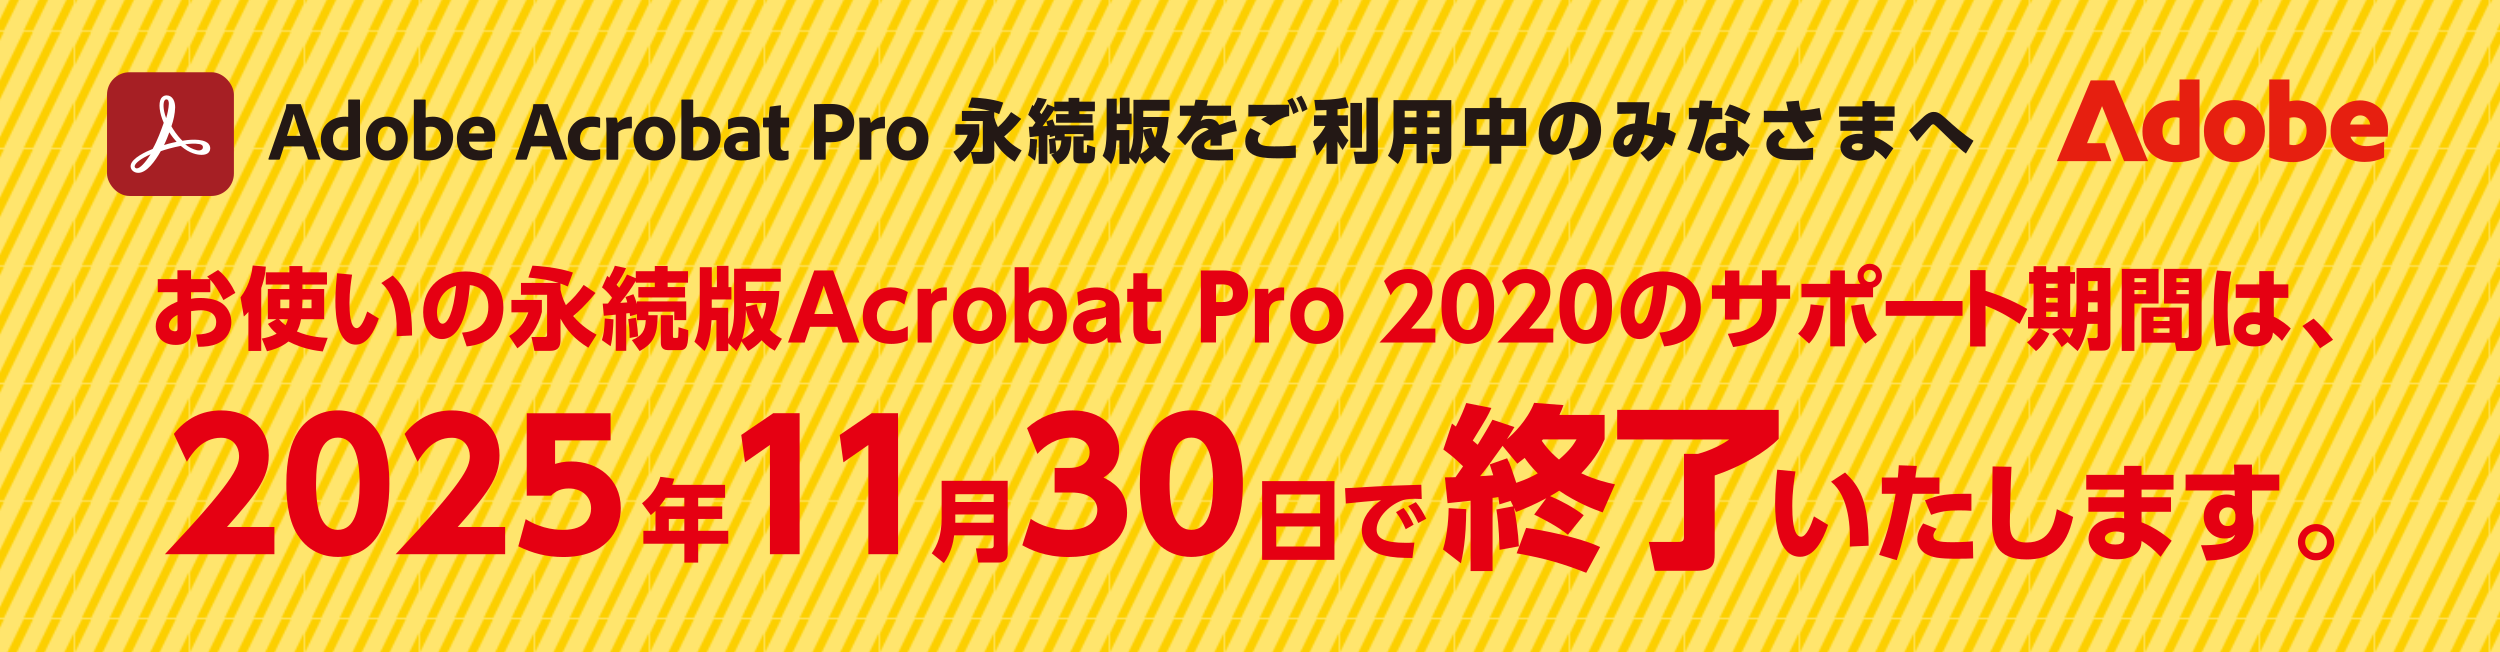 <?xml version="1.0" encoding="UTF-8"?>
<svg xmlns="http://www.w3.org/2000/svg" width="236.36mm" height="61.68mm" xmlns:xlink="http://www.w3.org/1999/xlink" version="1.1" viewBox="0 0 670 174.84">
  <defs>
    <style>
      .cls-1 {
        fill: none;
      }

      .cls-2 {
        fill: #a61f24;
      }

      .cls-3 {
        fill: #fccf00;
      }

      .cls-4 {
        fill: url(#Unnamed_Pattern_3);
      }

      .cls-5 {
        clip-path: url(#clippath-1);
      }

      .cls-6 {
        fill: #231815;
      }

      .cls-7 {
        fill: #fff;
      }

      .cls-8 {
        fill: #ffe56d;
      }

      .cls-9 {
        fill: #e61f10;
      }

      .cls-10 {
        fill: #e50012;
      }

      .cls-11 {
        clip-path: url(#clippath);
      }
    </style>
    <clipPath id="clippath">
      <rect class="cls-1" width="66.23" height="66.23"/>
    </clipPath>
    <pattern id="Unnamed_Pattern_3" data-name="Unnamed Pattern 3" x="0" y="0" width="66.23" height="66.23" patternTransform="translate(-4263.82 -4495.01) scale(.46 -.47)" patternUnits="userSpaceOnUse" viewBox="0 0 66.23 66.23">
      <g>
        <rect class="cls-1" width="66.23" height="66.23"/>
        <g class="cls-11">
          <polygon class="cls-3" points="58.7 0 53.23 0 86.35 66.23 91.81 66.23 58.7 0"/>
          <polygon class="cls-3" points="-7.53 0 -13 0 20.12 66.23 25.58 66.23 -7.53 0"/>
          <polygon class="cls-3" points="25.58 0 20.12 0 53.23 66.23 58.7 66.23 25.58 0"/>
          <polygon class="cls-3" points="42.55 0 37.08 0 70.2 66.23 75.66 66.23 42.55 0"/>
          <polygon class="cls-3" points="9.37 0 3.91 0 37.02 66.23 42.49 66.23 9.37 0"/>
          <polygon class="cls-3" points="-23.68 0 -29.15 0 3.97 66.23 9.43 66.23 -23.68 0"/>
        </g>
      </g>
    </pattern>
    <clipPath id="clippath-1">
      <rect class="cls-1" x="551.23" y="21.3" width="88.77" height="22.16"/>
    </clipPath>
  </defs>
  <!-- Generator: Adobe Illustrator 28.7.9, SVG Export Plug-In . SVG Version: 1.2.0 Build 218)  -->
  <g>
    <g id="_レイヤー_1" data-name="レイヤー_1">
      <rect class="cls-8" width="670" height="174.84"/>
      <rect class="cls-4" width="670" height="174.84"/>
      <g>
        <path class="cls-6" d="M256.04,33.29h6.4v2.77c-.8,3.27-2.77,5.74-5.06,7.43l-1.88-2.8c1.82-1.06,3.26-2.84,3.85-4.57h-3.31v-2.82ZM273.69,31.86c-1.84,2.32-3.42,3.77-4.58,4.72.8.93,2.08,2.3,4.69,3.73l-1.84,3.03c-3.11-1.89-4.58-4.03-5.49-5.63v3.97c0,.61,0,2.21-2.1,2.21h-3.46l-.71-3.18h2.79c.35,0,.41-.26.41-.45v-7.84h-5.6v-2.69h7.51c-1.9-.52-3.87-.8-5.82-.93l.91-2.67c1.99.07,5.34.33,8.46,1.36l-1.08,3.1c-.37-.17-.73-.32-1.32-.52v1.36c.17.63.39,1.49.99,2.64,1.34-1.19,2.53-2.53,3.52-4.03l2.72,1.82Z"/>
        <path class="cls-6" d="M277.94,37.37c-.17,3.38-.26,4.42-.58,5.68l-1.84-1.45c.41-1.47.45-2.08.54-4.42l1.88.19ZM282.74,36.37l-1.36.39c-.04-.28-.07-.39-.11-.61-.17.02-.35.04-.58.07v7.69h-2.33v-7.43c-1.51.19-1.79.2-2.4.28l-.24-2.77c.3-.02.37-.02.99-.04.11-.15.67-.91.8-1.08-.84-1.15-1.45-1.65-1.97-2.1l1.12-2.67c.22.2.3.26.37.33.61-1.15.78-1.6,1.04-2.27l2.49.46c-.71,1.67-1.86,3.36-1.9,3.44.15.19.26.32.45.54,1.08-1.62,1.38-2.25,1.56-2.64l1.88.76v-1.47h3.83v-1.02h2.88v1.02h4.17v2.56h-4.17v.78h3.53v2.3h-9.77v-2.3h3.35v-.78h-3.83v-.41c-.99,1.56-2.47,3.57-3.12,4.42.76-.04,1.1-.06,1.34-.07-.2-.71-.24-.85-.37-1.19l1.71-.56c.19.43.37.89.63,1.71v-.11h10.32v4.03h-2.64v2.88c0,.35,0,.45.26.45h.32c.17,0,.28-.04.3-.33.04-.32.04-1.43.04-1.8l2.18.67c.02,1.11-.13,2.66-.15,2.79-.19,1.49-1.53,1.49-1.6,1.49h-2.57c-.43,0-.97-.24-1.13-.39-.33-.33-.39-.78-.39-1.26v-5.55h2.7v-.65h-5.04v.65h1.79c-.06,3.88-.71,5.81-3.65,7.41l-1.77-2.53c.37-.15.58-.24.91-.45l-1.28.26c.02-1.3-.06-2.66-.26-3.96l1.64-.3.04.11v-.76ZM282.81,37.65c.13.91.15,1.11.3,3.03.58-.48,1.25-1.17,1.32-3.03h-1.62Z"/>
        <path class="cls-6" d="M302.68,42.22v1.71h-2.68v-6.28h-.8c-.15,2.47-.26,4.31-1.43,6.28l-2.27-2.17c.63-1.3,1.08-2.73,1.08-7.3v-8.02h2.7v4.01h.84v-4.25h2.6v4.25h.56v2.82h-4v1.58h3.4v6.09c.86-1.52,1.08-3.6,1.08-5.39v-8.8h9.69v2.92h-7.07v1.69h6.81c-.09,1.23-.26,3.77-1.17,6.52-.19.54-.43,1.06-.69,1.52,1.06,1.04,1.77,1.41,2.38,1.75l-1.6,2.67c-.54-.32-1.4-.8-2.53-2.08-1.13,1.17-2.1,1.76-2.81,2.19l-1.36-1.99c-.35,1-.65,1.5-.97,1.99l-1.77-1.71ZM306.38,35.53c0,.91,0,3.14-.74,5.7.63-.32,1.45-.84,2.31-1.78-.76-1.34-1.32-2.8-1.56-4.35v.43ZM306.38,34.79l2.21-.54c.15.65.37,1.56.97,2.69.5-1.23.6-2.28.63-2.9h-3.81v.74Z"/>
        <path class="cls-6" d="M329.92,28.31v2.73h-7.48c-.22.5-.35.76-.67,1.36.54-.26,1.15-.54,2.16-.54,1.77,0,2.42.87,2.81,1.63,1.93-.76,3.68-1.21,4.17-1.34l.56,2.99c-1.34.26-2.27.48-4.09,1.06.06.93.07,1.56.04,2.82h-3.05c.04-.5.07-1.19.06-1.69-.97.46-1.71.95-1.71,1.69,0,1.04,1.12,1.11,3.11,1.11,1.4,0,3.22-.06,4.59-.24l.02,3.05c-.45.02-3.78.06-3.89.06-3.29,0-4.46-.37-5.13-.61-1.06-.41-2.06-1.45-2.06-2.92,0-2.58,3.16-4.12,4.56-4.77-.26-.28-.63-.41-1-.41-1.3,0-2.75,1.28-3.14,1.84-.45.63-1.45,2.08-2.19,2.8l-2.18-2.21c.67-.65,2.68-2.67,3.85-5.68h-3.05v-2.73h3.87c.15-.63.19-.89.32-1.6l3.33.17c-.13.71-.2.97-.32,1.43h6.55Z"/>
        <path class="cls-6" d="M337.83,35.74c-.22.28-.71.95-.71,1.78,0,1.56,2.16,1.71,4.32,1.71,3.37,0,5-.19,5.84-.26v3.29c-.91.07-2.12.17-4.32.17-3.92,0-9.24,0-9.24-4.55,0-1.21.35-2.14,1.38-3.53l2.73,1.39ZM345.5,31.1c-1.28.2-3.14.97-4.98,2.54l-2.53-1.62c.47-.33.89-.58,1.62-.95-.8.04-4.33.13-5.06.17l.02-3.16c.78,0,1.28.02,2.58.02s7.48-.02,8.35-.04v3.03ZM346.37,26.25c.71,1.1,1.12,2.04,1.67,3.6l-1.45.72c-.46-1.52-.82-2.34-1.58-3.66l1.36-.67ZM348.77,25.64c.52.84,1.06,1.82,1.67,3.6l-1.43.74c-.45-1.49-.84-2.36-1.6-3.66l1.36-.69Z"/>
        <path class="cls-6" d="M355.49,29.5c-.71.02-2.29.07-2.9.09l-.35-2.8c2.62,0,5.99-.11,8.37-.74l.84,2.77c-.78.19-1.34.3-3,.46v1.63h2.79v2.84h-2.53c1.3,2.51,2.1,3.29,2.68,3.86l-1.56,2.58c-.41-.58-.78-1.08-1.38-2.28v6h-2.96v-5.78c-.89,1.69-1.95,2.9-2.59,3.6l-1.02-3.84c2.01-1.62,3.25-3.97,3.33-4.14h-3.07v-2.84h3.35v-1.41ZM365.01,27.59v12h-3.11v-12h3.11ZM369.27,26.17v15.47c0,1.71-.43,2.27-2.47,2.27h-3.48l-.54-3.25h2.88c.52,0,.54-.15.54-.5v-13.98h3.07Z"/>
        <path class="cls-6" d="M388.94,41.64c0,2.12-1.53,2.27-2.88,2.27h-1.97l-.54-3.16h1.75c.41,0,.48-.09.48-.56v-1.6h-3.27v5.14h-2.88v-5.14h-3.31c-.11,1.11-.45,3.71-1.69,5.37l-2.66-2.23c1.45-2.53,1.49-5.22,1.49-5.79v-9.1h15.49v14.8ZM379.62,29.7h-3.16v1.75h3.16v-1.75ZM379.62,34.12h-3.16v1.76h3.16v-1.76ZM385.78,29.7h-3.27v1.75h3.27v-1.75ZM385.78,34.12h-3.27v1.76h3.27v-1.76Z"/>
        <path class="cls-6" d="M399.18,28.96v-2.75h3.16v2.75h6.66v10.14h-6.66v4.77h-3.16v-4.77h-6.58v-10.14h6.58ZM399.18,31.93h-3.44v4.2h3.44v-4.2ZM405.84,31.93h-3.5v4.2h3.5v-4.2Z"/>
        <path class="cls-6" d="M420.41,39.86c2.31-.19,5.23-1.21,5.23-5.16,0-3.08-1.84-4.09-3.46-4.25-.02.37-.5,11.01-5.78,11.01-3.05,0-4.04-3.32-4.04-5.65,0-5.55,4.24-8.49,8.82-8.49,5.19,0,7.91,3.23,7.91,7.52,0,1.26-.24,4.29-2.62,6.29-1.21,1.04-2.94,1.65-4.99,1.86l-1.06-3.14ZM415.5,35.89c0,.43.09,2.04,1.02,2.04,1.15,0,2.16-3.12,2.55-7.32-1.93.58-3.57,2.43-3.57,5.27Z"/>
        <path class="cls-6" d="M439.61,40.96c2.62-1.6,3.18-3.06,3.57-4.2-1.38-.48-1.9-.56-2.4-.65-.61,2.36-1.66,5.94-4.99,5.94-1.77,0-3.46-1.13-3.46-3.6,0-3.06,2.57-5.13,5.8-5.37.11-.65.22-1.93.3-2.64l-5,.09v-3.14h8.63c-.28,2.17-.45,3.66-.73,5.74.71.07,1.19.17,2.47.5.04-.35.22-1.69.35-3.58l3.44.26c-.06.76-.19,2.38-.52,4.4,1.06.46,1.53.72,2.08,1.06l-1.08,3.4c-1.26-.76-1.39-.84-1.8-1.06-.37.98-1.23,3.32-4.56,5.2l-2.12-2.36ZM435.15,38.26c0,.2.04.71.63.71.89,0,1.43-1.39,1.84-3.05-2.34.39-2.47,1.99-2.47,2.34Z"/>
        <path class="cls-6" d="M461.57,28.9v3.05h-3.46c-.67,2.93-1.12,4.92-2.6,9.23l-3.33-1.17c1.53-3.16,2.2-5.92,2.64-8.04l-2.21-.02v-3.05h2.72c.11-.78.15-1.26.19-1.97l3.38.11c-.11,1-.15,1.32-.24,1.86h2.92ZM465.77,36.61c.93.48,2.51,1.62,3.2,2.25l-1.79,3.12c-.54-.61-1.02-1.11-1.69-1.76-.11,2.71-2.85,2.88-3.85,2.88-2.9,0-4.65-1.45-4.65-3.68,0-1.82,1.3-3.84,4.63-3.84.41,0,.71.04.93.06l-.08-3.23h3.22l.08,4.22ZM462.63,38.51c-.24-.09-.58-.24-1.13-.24-.15,0-1.66,0-1.66,1.08,0,.32.15,1,1.47,1,.65,0,1.32-.19,1.32-1v-.84ZM467.69,33.31c-1.51-.89-3.03-1.65-5.52-2.54l1.39-2.79c1.93.61,3.52,1.28,5.54,2.47l-1.41,2.86Z"/>
        <path class="cls-6" d="M483.39,38.23c-1.38-1.62-2.31-3.53-3.11-5.48-.13,0-.65.02-.84.02h-6.73v-3.08l6.53.04c-.19-.72-.3-1.19-.56-2.47l3.4-.28c.09.95.24,1.63.5,2.66,1.17-.09,2.73-.22,5.06-.72l.56,3.14c-1.15.26-2.38.43-4.52.56.69,1.43,1.52,2.73,2.58,3.9l-2.88,1.73ZM478.33,36.7c-.58.28-1.71.84-1.71,1.88,0,1.21,1.45,1.3,4.18,1.3,2.92,0,4.24-.17,5.12-.28l-.02,3.19c-.63.04-1.9.15-4.24.15-3.74,0-5.06-.3-6.32-1-1-.56-1.95-1.65-1.95-3.29,0-2.36,2.14-3.6,3.33-4.12l1.62,2.17Z"/>
        <path class="cls-6" d="M507.75,28.51v2.75h-5.32v1.1h4.87v2.69h-4.87v1.62c2.38.93,4.2,2.41,5,3.06l-2.05,2.99c-1.15-1.28-2.1-1.99-2.96-2.56-.09,2.08-2.05,2.88-4.22,2.88-3.48,0-4.97-1.86-4.97-3.57,0-1.82,1.66-3.62,5.11-3.62.3,0,.43.02.8.07v-.87h-5.9v-2.69h5.9v-1.1h-6.27v-2.75h6.27v-1.43h3.27v1.43h5.32ZM499.17,38.64c-.28-.09-.74-.24-1.3-.24-.86,0-1.6.39-1.6.97,0,.24.21.93,1.56.93,1.04,0,1.34-.39,1.34-.98v-.67Z"/>
        <path class="cls-6" d="M526.86,41.14c-.86-.59-1.93-1.43-7.68-7.06-.61-.59-.86-.78-1.12-.78-.3,0-.67.43-1.17,1.02-.91,1.04-2.38,2.71-3.14,3.57l-2.12-2.99c.69-.52,3.44-3.21,4.04-3.73.74-.65,1.6-1.17,2.53-1.17,1.34,0,1.86.48,4.15,2.54.54.5,3.87,3.53,6.55,5.18l-2.03,3.42Z"/>
      </g>
      <g>
        <path class="cls-10" d="M56.36,78.3h-5.17v1.78c.53-.1,1.27-.22,2.53-.22,2.5,0,4.67.53,6.04,1.63,1.52,1.22,2.24,3.05,2.24,4.85,0,1.44-.51,4.42-3.94,5.83-1.37.58-3.05.77-4.93.77l-.55-3.29c3.9-.05,5.36-1.18,5.36-3.31,0-2.54-2.28-3.19-4.06-3.19-.99,0-2.21.17-2.67.24v5.57c0,2.98-2.43,3.48-4.09,3.48-4.04,0-5.39-2.81-5.39-4.92,0-4.2,4.18-5.98,5.82-6.67v-2.54h-5.27v-3.5h5.27v-2.38h3.66v2.38h5c-.24-.26-.41-.41-.7-.67l2.93-1.78c2.31,1.82,3.7,4.18,4.64,6.12l-3.2,1.94c-1.06-2.09-2.26-4.08-3.51-5.45v3.34ZM47.58,84.39c-.51.26-2.31,1.15-2.31,2.88,0,1.1.94,1.51,1.56,1.51.75,0,.75-.41.75-.84v-3.55Z"/>
        <path class="cls-10" d="M66.58,83.58c-.5.6-.67.74-1.23,1.25l-.89-5.14c.77-1.06,2.72-3.72,3.27-8.54l3.51.31c-.07,1.06-.22,2.98-1.23,5.74v16.85h-3.44v-10.46ZM81.04,76.26v1.2h5.84v8.09h-6.2c-.31,1.66-.7,2.52-1.11,3.29,3.58,1.49,6.49,1.63,8.25,1.7l-1.32,3.65c-1.64-.19-5.17-.6-9.19-2.67-2.19,1.78-4.76,2.38-5.77,2.62l-1.37-3.41c1.06-.19,2.48-.48,3.97-1.3-1.37-1.15-1.8-1.82-2.33-2.62l2.28-1.27h-2.31v-8.09h5.77v-1.2h-6.32v-3.26h6.32v-1.68h3.49v1.68h6.59v3.26h-6.59ZM74.76,85.55c.34.38.7.79,1.76,1.61.26-.46.46-.94.63-1.61h-2.38ZM77.55,80.29h-2.43v2.3h2.4c0-.36.02-.72.02-1.56v-.74ZM81.04,81.03c0,.65-.02,1.25-.05,1.56h2.5v-2.3h-2.45v.74Z"/>
        <path class="cls-10" d="M94.36,73.62c-.26,1.66-.7,4.46-.7,7.58,0,2.04.1,6.74,1.92,6.74,1.18,0,2.19-2.52,2.84-4.46l3.1,1.87c-1.23,3.62-3.13,7.01-6.13,7.01-4.88,0-5.51-7.39-5.51-11.71,0-2.74.29-5.79.46-7.42l4.02.38ZM106.29,90.11c.14-3.89-.02-10.9-4.11-14.26l3.08-2.02c3.15,3,5.17,6.17,5.17,16.08l-4.14.19Z"/>
        <path class="cls-10" d="M123.83,89.15c3.17-.24,7.05-1.63,7.05-6.89,0-4.18-2.55-5.62-4.98-5.86-.07,1.49-.91,14.47-7.46,14.47-3.56,0-5.03-3.94-5.03-7.2,0-7.08,5.39-10.92,11.33-10.92,7,0,10.17,4.46,10.17,9.67,0,1.8-.38,5.52-3.37,8.04-1.71,1.44-4.11,2.14-6.47,2.38l-1.25-3.7ZM117.12,83.77c0,.82.24,2.98,1.49,2.98,1.35,0,2.96-3,3.61-10.13-3.03.74-5.1,3.6-5.1,7.15Z"/>
        <path class="cls-10" d="M137.04,80.39h8.18v3.22c-.96,3.94-3.29,7.37-6.56,9.74l-2.21-3.29c2.53-1.58,4.04-3.38,5.15-6.36h-4.54v-3.31ZM159.59,78.51c-2.62,3.29-4.81,5.23-5.99,6.19,2.4,2.83,4.93,4.27,6.28,4.99l-2.21,3.5c-3.7-2.28-5.8-4.7-7.45-7.8v5.66c0,2.86-1.64,2.98-3.05,2.98h-3.94l-.79-3.72h3.63c.46,0,.55-.24.55-.55v-10.75h-7v-3.19h10.12c-2.24-.7-4.42-1.1-8.13-1.44l1.08-3.19c1.61.1,6.78.43,10.85,1.85l-1.37,3.74c-.53-.24-1.06-.48-1.95-.79v1.68c.19.86.5,2.28,1.44,4.1,1.8-1.61,3.44-3.38,4.76-5.42l3.17,2.16Z"/>
        <path class="cls-10" d="M164.41,85.59c-.05,2.06-.24,5.23-.77,7.2l-2.33-1.63c.48-1.56.65-2.59.77-5.81l2.33.24ZM170.68,84.2l-1.8.53c-.05-.29-.12-.7-.14-.84-.14.02-.53.07-.91.1v10.03h-2.81v-9.7c-.53.05-2.84.29-3.2.31l-.29-3.26c.51,0,.91,0,1.4-.02.38-.5.87-1.18,1.13-1.54-1.23-1.61-2.24-2.42-2.72-2.78l1.4-3.1c.34.26.41.36.55.48.67-1.25,1.11-2.09,1.49-3.19l3.01.65c-.6,1.37-1.49,3-2.55,4.46.19.22.34.36.7.77,1.23-1.82,1.76-2.86,2.09-3.53l2.36.98v-1.87h5.1v-1.39h3.44v1.39h5.46v3.07h-5.46v1.18h4.67v2.78h-12.53v-2.78h4.42v-1.18h-5.1v-.46c-1.2,2.06-2.65,4.01-4.16,5.88.38-.02,1.59-.1,1.88-.12-.1-.43-.29-1.1-.48-1.46l2.12-.74c.29.65.5,1.1.96,2.62v-.7h13.2v5.02h-3.2v-2.26h-6.95v.94h2.5c-.1,5.18-.96,7.46-4.83,9.62l-2.09-2.95c2.62-1.01,3.63-2.52,3.73-5.35h-2.36v-1.58ZM170.42,85.16c.38,1.9.55,4.2.6,4.99l-2.28.43c.02-1.82-.12-3.53-.38-5.06l2.07-.36ZM177.1,84.47h3.25v5.52c0,.55.1.58.38.58h.63c.29,0,.38-.12.41-.43.05-.48.07-2.28.07-2.45l2.6.79c.05,3.82-.26,5.35-2.12,5.35h-3.34c-1.88,0-1.88-1.56-1.88-2.09v-7.27Z"/>
        <path class="cls-10" d="M195.17,91.98v2.11h-3.17v-8.3h-1.3c-.24,3.7-.67,6.17-1.88,8.3l-2.72-2.52c.84-1.75,1.44-3.82,1.44-9.6v-10.37h3.22v5.35h1.37v-5.69h3.1v5.69h.79v3.31h-5.27v2.23h4.4v8.35c1.23-2.09,1.59-4.78,1.59-7.54v-11.28h12.5v3.46h-9.35v2.5h8.97c-.19,3.07-.7,6.94-2.57,10.39,1.23,1.3,2.5,2.02,3.27,2.42l-1.92,3.19c-.77-.43-1.9-1.03-3.51-2.78-1.35,1.44-2.62,2.26-3.63,2.88l-1.8-2.62c-.51,1.37-.89,1.99-1.3,2.62l-2.24-2.11ZM198.87,90.97c1.88-.98,2.89-2.02,3.27-2.4-1.68-2.78-2.09-4.85-2.24-5.59,0,1.32,0,4.7-1.03,7.99ZM199.91,82.19l2.89-.67c.22.96.48,2.21,1.42,4.01.84-1.78,1.03-3.38,1.11-4.34h-5.41v1.01Z"/>
        <path class="cls-10" d="M217.06,87.59l-1.4,4.2h-4.47l7.02-19.3h5.07l7.02,19.3h-4.47l-1.4-4.2h-7.38ZM223.29,84.15l-2.52-7.61-2.55,7.61h5.07Z"/>
        <path class="cls-10" d="M243.3,91.19c-.72.36-2.02.98-4.42.98-4.88,0-7.65-3-7.65-7.49,0-4.85,3.34-7.66,7.5-7.66,1.68,0,3.15.38,4.57,1.27l-.94,3.34c-.6-.46-1.54-1.15-3.32-1.15-2.52,0-4.04,1.71-4.04,4.1,0,1.85.87,4.13,4.11,4.13,2.12,0,3.61-.94,4.18-1.3v3.77Z"/>
        <path class="cls-10" d="M245.92,91.79v-14.38h3.61v1.39c.82-1.18,2.19-1.92,4.23-1.75v3.46c-1.88-.12-4.06.22-4.06,3.29v7.99h-3.78Z"/>
        <path class="cls-10" d="M262.54,77.03c3.82,0,7.14,2.9,7.14,7.56s-3.32,7.58-7.14,7.58-7.12-2.88-7.12-7.58,3.34-7.56,7.12-7.56ZM262.54,88.71c2.19,0,3.37-1.73,3.37-4.13,0-4.1-3.1-4.1-3.37-4.1-1.15,0-3.34.7-3.34,4.1,0,2.4,1.18,4.13,3.34,4.13Z"/>
        <path class="cls-10" d="M275.58,91.79h-3.66v-20.19h3.78v6.94c.75-.62,1.95-1.51,3.87-1.51,4.23,0,6.35,3.74,6.35,7.58s-2.26,7.56-6.32,7.56c-2.33,0-3.54-1.27-4.02-1.78v1.39ZM278.94,88.71c2.02,0,3.2-1.63,3.2-4.13s-1.2-4.1-3.2-4.1c-.75,0-3.29.29-3.29,4.1s2.57,4.13,3.29,4.13Z"/>
        <path class="cls-10" d="M288.66,78.37c1.64-.89,3.27-1.34,5.15-1.34,2.38,0,4.14.77,5.17,1.99.75.89,1.06,1.99,1.06,3.74v5.38c0,1.94.24,2.93.55,3.65h-3.58c-.14-.34-.24-.65-.26-1.3-1.18,1.15-2.65,1.68-4.28,1.68-2.67,0-4.88-1.61-4.88-4.51,0-3.67,3.17-4.49,5.8-4.9,2.52-.38,2.96-.46,2.96-1.15,0-.6-.6-1.25-2.4-1.25s-3.42.6-4.95,1.58l-.31-3.58ZM296.41,84.99c-.65.31-1.3.43-2.96.65-1.49.19-2.36.67-2.36,1.87,0,.84.55,1.51,1.68,1.51.82,0,2.4-.26,3.63-2.14v-1.9Z"/>
        <path class="cls-10" d="M303.72,73.23h3.78v4.18h3.82v3.46h-3.82v6.22c0,1.2.29,1.63,1.61,1.63.79,0,1.54-.1,2-.17v3.41c-.43.05-1.59.22-2.96.22-4.42,0-4.42-2.52-4.42-4.82v-6.48h-1.64v-3.46h1.64v-4.18Z"/>
        <path class="cls-10" d="M328.04,72.49c3.9,0,6.44,2.45,6.44,6.19s-2.6,6-6.81,6h-1.78v7.1h-4.06v-19.3h6.2ZM327.22,80.96c1.44,0,3.2,0,3.2-2.33,0-2.06-1.23-2.42-3.2-2.42h-1.32v4.75h1.32Z"/>
        <path class="cls-10" d="M336.31,91.79v-14.38h3.61v1.39c.82-1.18,2.19-1.92,4.23-1.75v3.46c-1.88-.12-4.06.22-4.06,3.29v7.99h-3.78Z"/>
        <path class="cls-10" d="M352.91,77.03c3.82,0,7.14,2.9,7.14,7.56s-3.32,7.58-7.14,7.58-7.12-2.88-7.12-7.58,3.34-7.56,7.12-7.56ZM352.91,88.71c2.19,0,3.37-1.73,3.37-4.13,0-4.1-3.1-4.1-3.37-4.1-1.15,0-3.34.7-3.34,4.1,0,2.4,1.18,4.13,3.34,4.13Z"/>
        <path class="cls-10" d="M384.68,88.07v3.72h-14.98c9.23-9.82,10.15-11.83,10.15-13.44,0-1.18-.72-2.5-2.48-2.5-2.64,0-4.06,2.3-4.67,3.29l-1.78-3.82c1.66-2.11,3.82-3.22,6.49-3.22,3.44,0,6.49,2.06,6.49,6.14,0,3.14-1.75,5.35-5.72,9.82h6.49Z"/>
        <path class="cls-10" d="M387.88,89.19c-1.49-2.3-1.56-5.64-1.56-7.06,0-3.41.63-5.62,1.61-7.13,1.25-1.97,3.32-2.9,5.44-2.9s4.18.91,5.46,2.93c1.44,2.26,1.59,5.42,1.59,7.1,0,2.81-.41,5.28-1.56,7.08-1.61,2.52-4.04,2.95-5.48,2.95s-3.87-.43-5.48-2.98ZM396.34,82.14c0-3.91-.84-6.31-2.98-6.31-2.29,0-2.98,2.76-2.98,6.31,0,3.91.82,6.31,2.98,6.31,2.28,0,2.98-2.71,2.98-6.31Z"/>
        <path class="cls-10" d="M416.28,88.07v3.72h-14.98c9.23-9.82,10.15-11.83,10.15-13.44,0-1.18-.72-2.5-2.48-2.5-2.65,0-4.06,2.3-4.67,3.29l-1.78-3.82c1.66-2.11,3.82-3.22,6.49-3.22,3.44,0,6.49,2.06,6.49,6.14,0,3.14-1.76,5.35-5.72,9.82h6.49Z"/>
        <path class="cls-10" d="M419.48,89.19c-1.49-2.3-1.56-5.64-1.56-7.06,0-3.41.63-5.62,1.61-7.13,1.25-1.97,3.32-2.9,5.44-2.9s4.18.91,5.46,2.93c1.44,2.26,1.59,5.42,1.59,7.1,0,2.81-.41,5.28-1.56,7.08-1.61,2.52-4.04,2.95-5.48,2.95s-3.87-.43-5.48-2.98ZM427.95,82.14c0-3.91-.84-6.31-2.98-6.31-2.29,0-2.98,2.76-2.98,6.31,0,3.91.82,6.31,2.98,6.31,2.28,0,2.98-2.71,2.98-6.31Z"/>
        <path class="cls-10" d="M444.74,89.15c3.17-.24,7.05-1.63,7.05-6.89,0-4.18-2.55-5.62-4.98-5.86-.07,1.49-.91,14.47-7.46,14.47-3.56,0-5.03-3.94-5.03-7.2,0-7.08,5.39-10.92,11.33-10.92,7,0,10.17,4.46,10.17,9.67,0,1.8-.38,5.52-3.37,8.04-1.71,1.44-4.11,2.14-6.47,2.38l-1.25-3.7ZM438.03,83.77c0,.82.24,2.98,1.49,2.98,1.35,0,2.96-3,3.61-10.13-3.03.74-5.1,3.6-5.1,7.15Z"/>
        <path class="cls-10" d="M479.76,76.45v3.62h-3.66v2.02c0,6.79-4.14,9.87-11.62,10.92l-1.42-3.55c8.63-.86,9.14-4.83,9.14-7.39v-1.99h-6.04v5.57h-3.87v-5.57h-3.49v-3.62h3.49v-3.96h3.87v3.96h6.04v-4.01h3.9v4.01h3.66Z"/>
        <path class="cls-10" d="M481.88,89.43c2.12-2.04,3.13-4.92,3.37-7.85l3.54.36c-.29,3.31-1.23,7.25-3.97,10.13l-2.93-2.64ZM498.61,76.09c-.53-.6-.79-1.39-.79-2.14,0-1.78,1.44-3.26,3.27-3.26s3.27,1.46,3.27,3.26c0,1.49-.99,2.74-2.38,3.14v2.57h-7.55v13.15h-3.92v-13.15h-7.72v-3.58h7.72v-3.6h3.92v3.6h4.18ZM499.55,81.49c.58,3.34,1.13,5.26,3.46,8.26l-3.1,2.35c-2.26-2.66-3.13-5.26-3.82-10.15l3.46-.46ZM499.46,73.95c0,.91.75,1.63,1.63,1.63s1.64-.72,1.64-1.63-.72-1.63-1.64-1.63-1.63.74-1.63,1.63Z"/>
        <path class="cls-10" d="M525.96,80.67v3.96h-20.58v-3.96h20.58Z"/>
        <path class="cls-10" d="M541.24,86.79c-2.33-1.56-5.12-3.31-9.11-4.85v10.92h-4.14v-20.47h4.14v5.54c5.84,1.85,9.5,3.91,11.16,4.87l-2.04,3.98Z"/>
        <path class="cls-10" d="M554.13,91.69l-1.59,1.32c-.6-1.03-1.71-2.54-2.55-3.48l2.24-1.51h-5.53l2.53,1.37c-.38.98-1.92,3.46-3.58,4.7l-2.4-2.35c1.39-1.03,2.67-2.93,3.17-3.72h-2.91v-3.07h1.49v-8.93h-1.2v-3.1h1.2v-1.58h3.37v1.58h3.1v-1.58h3.34v1.58h1.3v3.1h-1.3v8.93h1.47c.22-1.7.22-3.38.22-3.74v-9.38h9.09v19.97c0,2.09-1.23,2.18-2.31,2.18h-3.25l-.6-3.38h2.04c.7,0,.7-.46.7-.86v-2.95h-2.77c-.29,2.78-1.3,5.59-2.6,7.3l-2.67-2.38ZM548.36,76.02v1.18h3.1v-1.18h-3.1ZM548.36,79.81v1.27h3.1v-1.27h-3.1ZM548.36,83.53v1.42h3.1v-1.42h-3.1ZM552.52,88.02c.77.72,1.73,1.94,2.09,2.47.67-1.18.89-1.92,1.06-2.47h-3.15ZM559.64,81.03l-.07,2.54h2.6v-2.54h-2.53ZM559.64,75.32v2.62h2.53v-2.62h-2.53Z"/>
        <path class="cls-10" d="M568.63,72.06h9.86v9.29h-6.47v12.7h-3.39v-21.99ZM572.03,74.53v1.1h3.15v-1.1h-3.15ZM572.03,77.72v1.13h3.15v-1.13h-3.15ZM584.7,90.59h1.18c.72,0,.72-.36.72-.79v-8.45h-6.64v-9.29h10.08v19.42c0,2.54-2,2.57-2.14,2.57h-4.62l-.38-2.21h-8.99v-9.41h10.8v8.16ZM577.15,84.9v1.13h4.28v-1.13h-4.28ZM577.15,87.99v1.2h4.28v-1.2h-4.28ZM583.28,74.53v1.1h3.32v-1.1h-3.32ZM583.28,77.72v1.13h3.32v-1.13h-3.32Z"/>
        <path class="cls-10" d="M598,72.78c-.31,1.39-.99,4.49-.99,10.27,0,5.09.53,7.95.79,9.31l-3.85.43c-.55-3.41-.67-6.79-.67-9.7,0-5.86.58-9.1.84-10.58l3.87.26ZM613.27,76.23v3.6h-3.9l.02,5.04c1.78.84,3.73,2.3,4.54,3.17l-2.36,3.34c-.84-.98-1.15-1.22-2.43-2.26-.05.89-.31,1.68-.91,2.38-.75.84-2.17,1.34-4.06,1.34-3.78,0-5.55-2.21-5.55-4.61s1.95-4.54,5.48-4.54c.77,0,1.13.07,1.49.14l-.02-4.01h-6.4v-3.6h6.3v-3.55h3.9v3.55h3.9ZM605.67,87.18c-.41-.17-.84-.34-1.59-.34-1.13,0-2.16.46-2.16,1.46,0,.82.72,1.42,2.02,1.42,1.73,0,1.73-1.03,1.73-1.49v-1.06Z"/>
        <path class="cls-10" d="M621.77,93.32c-1.13-1.7-2.74-3.82-4.74-5.95l3.01-1.99c1.76,1.54,4.06,4.2,5.22,5.67l-3.49,2.28Z"/>
      </g>
      <g>
        <path class="cls-10" d="M73.54,141.24v7.29h-29.35c18.09-19.22,19.88-23.17,19.88-26.32,0-2.3-1.41-4.89-4.85-4.89-5.18,0-7.96,4.51-9.14,6.44l-3.49-7.47c3.25-4.14,7.49-6.3,12.72-6.3,6.74,0,12.72,4.04,12.72,12.03,0,6.16-3.44,10.48-11.21,19.22h12.72Z"/>
        <path class="cls-10" d="M79.8,143.45c-2.92-4.51-3.06-11.04-3.06-13.82,0-6.67,1.23-11,3.16-13.96,2.45-3.85,6.5-5.69,10.65-5.69s8.2,1.79,10.69,5.73c2.83,4.42,3.11,10.62,3.11,13.91,0,5.5-.8,10.34-3.06,13.86-3.16,4.94-7.91,5.78-10.74,5.78s-7.58-.85-10.74-5.83ZM96.38,129.64c0-7.66-1.65-12.36-5.84-12.36-4.48,0-5.84,5.4-5.84,12.36,0,7.66,1.6,12.36,5.84,12.36,4.47,0,5.84-5.31,5.84-12.36Z"/>
        <path class="cls-10" d="M135.38,141.24v7.29h-29.35c18.09-19.22,19.88-23.17,19.88-26.32,0-2.3-1.41-4.89-4.85-4.89-5.18,0-7.96,4.51-9.14,6.44l-3.49-7.47c3.25-4.14,7.49-6.3,12.72-6.3,6.74,0,12.72,4.04,12.72,12.03,0,6.16-3.44,10.48-11.21,19.22h12.72Z"/>
        <path class="cls-10" d="M163.64,118.03h-14.88v6.3c.99-.28,2.31-.66,4.33-.66,7.02,0,13.28,4.56,13.28,12.5,0,6.16-4.05,13.11-15.4,13.11-4.38,0-8.15-.94-12.06-2.87l1.98-7.28c4.62,2.87,8.9,2.87,10.03,2.87,6.36,0,7.49-3.67,7.49-5.73,0-3.24-2.5-5.36-5.98-5.36-.57,0-3.01,0-4.71,1.93h-6.55v-22.09h22.47v7.29Z"/>
      </g>
      <path class="cls-10" d="M194.32,129.95v3.46h-7.21v2.3h6.44v3.36h-6.44v3.19h8.06v3.46h-8.06v5.06h-3.7v-5.06h-10.99v-3.46h3.25v-5.35c-.41.41-.77.72-1.25,1.13l-2.36-3.17c2.33-1.8,4.14-4.34,4.91-7.08l3.75.5c-.17.58-.24.82-.55,1.66h14.16ZM178.4,133.41c-.12.19-.67,1.08-1.66,2.3h6.66v-2.3h-5ZM183.4,139.07h-4.16v3.19h4.16v-3.19Z"/>
      <g>
        <path class="cls-10" d="M207.23,110.74h7.07v37.79h-7.96v-29.28l-6.69,4.65-.99-7.33,8.57-5.83Z"/>
        <path class="cls-10" d="M233.61,110.74h7.07v37.79h-7.96v-29.28l-6.69,4.65-.99-7.33,8.57-5.83Z"/>
      </g>
      <path class="cls-10" d="M270.06,148.41c0,1.97-1.61,2.35-2.28,2.35h-5.63l-.6-3.79h4.04c.53,0,.72-.34.72-.72v-2.78h-10.58c-.24,1.75-.79,4.68-2.77,7.44l-3.25-2.62c1.54-2.18,2.65-5.04,2.65-9.38v-10.06h17.7v19.56ZM256.02,132.45v2.09h10.29v-2.09h-10.29ZM256.02,137.87v2.23h10.29v-2.23h-10.29Z"/>
      <g>
        <path class="cls-10" d="M276.23,139.04c1.13.75,4.43,2.96,10.17,2.96,4.99,0,7.68-2.21,7.68-5.36,0-2.26-1.65-4.65-7.11-4.65h-4.33v-6.58h3.82c4.1,0,5.56-2.16,5.56-4.18,0-3.1-3.06-3.95-4.76-3.95-4.1,0-7.11,2.02-9.23,4.37l-2.78-6.91c3.34-3.01,7.68-4.75,12.25-4.75,7.63,0,12.44,4.61,12.44,10.53,0,4.65-2.87,6.58-4.19,7.47,2.07,1.03,6.31,3.24,6.31,9.45,0,5.5-4.1,11.84-15.64,11.84-6.5,0-10.46-2.07-12.44-3.15l2.26-7.1Z"/>
        <path class="cls-10" d="M308.54,143.45c-2.92-4.51-3.06-11.04-3.06-13.82,0-6.67,1.23-11,3.16-13.96,2.45-3.85,6.5-5.69,10.65-5.69s8.2,1.79,10.69,5.73c2.83,4.42,3.11,10.62,3.11,13.91,0,5.5-.8,10.34-3.06,13.86-3.16,4.94-7.91,5.78-10.74,5.78s-7.58-.85-10.74-5.83ZM325.12,129.64c0-7.66-1.65-12.36-5.84-12.36-4.48,0-5.84,5.4-5.84,12.36,0,7.66,1.6,12.36,5.84,12.36,4.47,0,5.84-5.31,5.84-12.36Z"/>
      </g>
      <g>
        <path class="cls-10" d="M357.63,128.94v21.1h-19.38v-21.1h19.38ZM342.03,137.58h11.76v-5.06h-11.76v5.06ZM342.03,141.09v5.38h11.76v-5.38h-11.76Z"/>
        <path class="cls-10" d="M381.04,133.74c-.74-.05-1.42-.07-1.95-.07-.79,0-2.02.05-2.89.31-3.42,1.01-7.26,4.54-7.26,7.92,0,2.26,1.8,3.58,7.96,3.58,1.13,0,1.68-.05,2.16-.07l-.53,4.13c-2.86-.02-5.22-.07-7.77-.72-5.07-1.27-5.79-4.83-5.79-6.67,0-3.26,2.12-6.05,5.15-8.09-2.14.17-7.6.65-9.43.89l-.22-4.13c1.56-.02,2.29-.07,5.07-.26,5.12-.34,9.79-.48,15.37-.65l.12,3.84ZM376.16,136.12c1.08,1.32,1.83,2.66,2.69,4.49l-2.12,1.22c-.82-1.9-1.47-3.05-2.6-4.58l2.02-1.13ZM379.45,134.58c1.13,1.34,1.92,2.74,2.79,4.44l-2.14,1.15c-.89-1.9-1.42-2.88-2.69-4.54l2.04-1.06Z"/>
      </g>
      <g>
        <path class="cls-10" d="M392.94,136.45c0,8.27-.99,12.6-1.41,14.52l-4.8-3.71c1.32-4.37,1.51-9.59,1.51-11.09l4.71.28ZM404.81,134.24l-2.97.94c-.09-.8-.19-1.32-.28-1.97-.61.09-.99.19-1.55.23v19.6h-5.89v-18.85c-.99.09-5.51.61-6.17.66l-.71-6.91c.94,0,1.13,0,2.83-.05.42-.61,1.41-2.02,2.03-2.91-2.45-2.49-4.29-3.76-5.28-4.51l2.31-6.96c.57.42.75.56,1.04.8,1.32-2.49,2.26-4.89,2.78-6.3l6.74,1.32c-.85,1.97-1.13,2.49-4.99,8.74.24.19.33.28,1.32,1.13,2.36-3.81,3.25-5.45,3.96-6.72l5.89,1.97c-.61.99-.99,1.69-2.03,3.29,1.55-1.32,5.46-4.98,7.3-9.78l7.87.61c-.33.94-.52,1.41-1.08,2.63h12.11v6.53c-.71,1.6-2.12,4.89-6.26,9.12,3.86,1.79,6.92,2.49,9.04,2.96l-3.3,7.52c-2.36-.85-6.74-2.49-11.68-5.83-.57.38-1.08.71-2.4,1.46,2.83,1.17,6.41,3.1,9,5.12l-4.24,5.22c-2.92-2.35-6.88-4.32-9.04-5.4l3.25-4.37c-3.44,1.83-5.98,2.87-8.1,3.67l-.57-1.13c.47,1.93,1.18,6.86,1.32,10.34l-5.18.94c-.19-6.81-.57-8.98-.85-10.81l4.52-.85-.71-1.46ZM402.69,119.48c-4.1,5.73-4.33,6.06-6.03,8.13.94-.05,2.69-.14,3.53-.24-.38-1.22-.61-1.93-.94-2.91l4.66-1.64c.9,1.83,1.04,2.3,2.45,6.58,3.06-1.03,4.66-1.93,5.75-2.54-1.93-1.93-2.87-3.24-3.49-4.14-.57.47-.99.8-1.98,1.55l-3.96-4.79ZM409,141.48c3.96.52,14.08,2.44,19.83,5.12l-3.72,6.91c-6.08-2.35-10.41-3.76-18.65-5.22l2.54-6.81ZM413.52,117.75c-.09.09-.19.24-.33.38,1.98,2.82,3.58,4.14,4.62,5.03,2.97-2.58,3.82-3.9,4.71-5.41h-9Z"/>
        <path class="cls-10" d="M433.4,109.85h43.29v7.75c-3.34,3.43-9.84,7.38-17.15,9.82v20.91c0,2.91-.47,4.65-4.99,4.65h-11.07l-1.6-7.75h7.87c1.27,0,1.55-.38,1.55-1.32v-22.28h3.77c3.44-.94,6.59-2.54,8.34-3.85h-30.01v-7.94Z"/>
      </g>
      <g>
        <path class="cls-10" d="M481.18,126.36c-.32,2.02-.85,5.45-.85,9.25,0,2.49.12,8.23,2.35,8.23,1.44,0,2.67-3.08,3.46-5.45l3.79,2.28c-1.5,4.42-3.81,8.55-7.48,8.55-5.96,0-6.72-9.02-6.72-14.29,0-3.34.35-7.06.56-9.05l4.9.47ZM495.74,146.48c.18-4.74-.03-13.29-5.02-17.39l3.76-2.46c3.84,3.66,6.31,7.53,6.31,19.62l-5.05.23Z"/>
        <path class="cls-10" d="M503.6,148.73c2.67-7.12,3.32-10.37,4.43-16.4h-3.7v-4.36h4.29c.12-1.08.15-1.67.26-3.28l4.84.18c-.18,1.46-.21,1.7-.41,3.1h6.46v4.36h-7.16c-1.14,6.33-2.73,13.15-4.28,17.8l-4.72-1.41ZM519.01,141.71c-.76.94-.85,1.55-.85,1.87,0,1.29,1.17,1.73,5.05,1.73.67,0,3.32,0,5.52-.26l.09,4.6c-1.2.06-2.29.09-4.55.09-4.55,0-6.54-.32-8.33-1.41-1.2-.76-2.11-2.14-2.11-3.75,0-2.02,1.09-3.6,1.58-4.3l3.61,1.43ZM528.34,136.9c-.79-.06-1.85-.12-3.29-.12-3.26,0-5.22.35-7.51,1.2l-1.64-3.89c3.73-1.52,5.93-1.79,12.44-1.76v4.57Z"/>
        <path class="cls-10" d="M539.08,125.1c-.23,4.19-.44,13.67-.44,14.64,0,3.25.41,5.65,4.49,5.65,6.48,0,7.45-5.36,8.1-8.93l4.37,2.08c-1.79,8.52-6.13,11.39-12.47,11.39-7.98,0-9.27-4.51-9.27-10.34,0-2.31.12-12.5.15-14.58l5.08.09Z"/>
        <path class="cls-10" d="M582.51,127.27v3.95h-8.57v2.05h7.89v3.89h-7.89v2.81c3.93,1.49,6.93,4.01,8.07,4.95l-2.96,4.3c-1.85-2.02-3.32-3.16-5.11-4.25l-.06.62c-.32,3.25-3.43,4.3-6.46,4.3-5.52,0-7.69-2.93-7.69-5.51,0-3.07,2.96-5.62,7.8-5.62.82,0,1.2.06,1.73.15v-1.76h-9.57v-3.89h9.57v-2.05h-10.15v-3.95h10.15v-2.4h4.67v2.4h8.57ZM569.27,142.82c-.44-.15-1.23-.38-2.2-.38-1.61,0-2.96.73-2.96,1.82,0,.35.26,1.67,2.79,1.67,1.09,0,2.38-.21,2.38-1.82v-1.29Z"/>
        <path class="cls-10" d="M610.85,127.21v4.25h-7.31v6.03c.21,1,.41,2.2.41,3.34,0,2.96-1.12,6.27-4.84,7.96-1.94.88-4.81,1.38-7.8,1.46l-1.44-4.13c8.04.06,8.74-1.76,9.12-2.81-.85.79-1.55,1-2.79,1-3.43,0-5.61-2.75-5.61-5.86,0-3.69,2.76-5.92,6.13-5.92,1,0,1.56.18,2.2.44l-.03-1.52h-13.15v-4.25h13.06l-.09-2.69h4.81v2.69h7.31ZM599.09,137.9c-.12-.64-.29-1.93-2.05-1.93-1.2,0-2.32.85-2.32,2.46,0,.79.38,2.55,2.29,2.55,1.32,0,2.08-.88,2.08-2.14v-.94Z"/>
        <path class="cls-10" d="M625.58,145.31c0,2.67-2.2,4.86-4.87,4.86-2.7.03-4.87-2.2-4.87-4.86s2.2-4.86,4.87-4.86,4.87,2.14,4.87,4.86ZM617.78,145.31c0,1.58,1.32,2.9,2.93,2.9s2.9-1.32,2.9-2.9-1.32-2.93-2.9-2.93-2.93,1.29-2.93,2.93Z"/>
      </g>
      <g class="cls-5">
        <path class="cls-9" d="M584.11,21.3v5.77l-.11-.02c-.51-.1-1.04-.15-1.58-.15-1.03,0-2.05.18-3.03.52-.98.35-1.87.88-2.64,1.59-.77.71-1.4,1.58-1.87,2.61-.47,1.02-.71,2.23-.71,3.58,0,1.43.26,2.69.77,3.73.51,1.04,1.19,1.91,2.02,2.57.83.66,1.78,1.16,2.81,1.48,1.04.32,2.1.48,3.14.48,1.28,0,2.46-.11,3.51-.34,1.03-.22,2.06-.56,3.05-1v-20.82h-5.38ZM584.11,38.72l-.07.02c-.38.09-.77.13-1.18.13-.57,0-1.13-.13-1.63-.4-.51-.27-.93-.68-1.24-1.22-.31-.54-.46-1.24-.46-2.09s.15-1.58.45-2.13c.3-.56.72-.97,1.24-1.22.52-.26,1.11-.38,1.74-.38.37,0,.73.04,1.08.13l.07.02v7.15ZM605.88,30.59c-.74-1.23-1.73-2.17-2.96-2.8-.62-.32-1.27-.56-1.95-.72-.68-.16-1.39-.24-2.13-.24-1.48,0-2.85.32-4.08.96-1.23.63-2.23,1.58-2.98,2.8-.75,1.23-1.13,2.75-1.13,4.54s.38,3.31,1.13,4.54c.75,1.23,1.75,2.18,2.98,2.82,1.23.64,2.6.97,4.08.97s2.82-.33,4.07-.97c1.24-.64,2.24-1.59,2.98-2.82.74-1.23,1.11-2.75,1.11-4.54s-.37-3.31-1.11-4.54M601.31,37.22c-.13.28-.29.52-.46.73-.18.21-.37.38-.58.51-.43.27-.91.4-1.42.4s-.99-.14-1.42-.4c-.43-.27-.78-.68-1.05-1.24-.27-.55-.4-1.25-.4-2.1s.13-1.57.4-2.11c.27-.54.62-.95,1.05-1.22.43-.27.91-.4,1.42-.4s.99.14,1.42.4c.43.27.78.68,1.05,1.22.27.54.4,1.25.4,2.11s-.13,1.55-.4,2.1M622.81,31.41c-.44-1.01-1.05-1.86-1.81-2.53-.76-.66-1.6-1.16-2.51-1.48-.91-.32-1.86-.48-2.8-.48-.72,0-1.4.08-2.01.22l-.11.03v-5.88h-5.41v20.85c.97.44,1.99.77,3.02.98,1.05.22,2.21.33,3.45.33,1.11,0,2.21-.18,3.27-.54,1.06-.36,2.02-.9,2.86-1.6.84-.71,1.51-1.59,1.99-2.63.48-1.04.73-2.28.73-3.67s-.22-2.58-.66-3.6M617.68,37.2c-.17.28-.36.52-.57.73-.22.21-.46.39-.73.53-.53.29-1.1.43-1.7.43-.35,0-.7-.05-1.05-.13l-.07-.02v-7.15l.07-.02c.38-.09.78-.13,1.21-.13.59,0,1.15.13,1.65.38.5.26.91.66,1.22,1.19.31.53.46,1.22.46,2.04,0,.86-.17,1.58-.5,2.13M639.37,31.32c-.21-.48-.46-.92-.74-1.32-.28-.4-.6-.77-.95-1.1-.71-.65-1.52-1.16-2.41-1.49-.89-.34-1.83-.51-2.8-.51-1.41,0-2.73.34-3.92,1-1.19.66-2.15,1.62-2.87,2.84-.72,1.22-1.08,2.67-1.08,4.33,0,1.31.24,2.5.71,3.53.47,1.03,1.13,1.91,1.96,2.62.83.71,1.8,1.25,2.89,1.62,1.09.37,2.29.56,3.56.56.92,0,1.84-.1,2.73-.31.87-.2,1.71-.5,2.49-.9v-4.23c-.81.37-1.59.66-2.32.87-.77.22-1.58.33-2.4.33-.88,0-1.67-.15-2.33-.44-.67-.3-1.21-.75-1.6-1.36-.12-.18-.23-.39-.31-.62l-.05-.12h9.96c.02-.28.04-.58.07-.92.03-.35.05-.7.05-1.05,0-1.25-.21-2.36-.63-3.31M629.83,33.38l.03-.11c.05-.21.12-.41.2-.58.27-.6.62-1.04,1.05-1.33.43-.29.91-.44,1.43-.44.45,0,.89.11,1.29.34.41.23.76.58,1.03,1.05.16.27.27.6.33.97l.02.1h-5.37ZM563.34,28.44l-4.01,9.93h4.82l1.69,4.81h-14.61l9.08-21.64h6.32l9.05,21.64h-6.43l-5.9-14.74Z"/>
      </g>
      <g>
        <g>
          <rect class="cls-2" x="28.68" y="19.36" width="34.01" height="33.16" rx="6.02" ry="6.02"/>
          <g id="Layer_3">
            <g id="Layer_86">
              <path id="_64" class="cls-7" d="M55.91,38.55c-1.59-1.69-6-1-7.03-.83-1.52-1.48-2.58-3.23-2.94-3.87.57-1.64.95-3.37,1-5.08,0-1.55-.62-3.21-2.34-3.21-.6.01-1.15.34-1.45.85-.73,1.26-.44,3.87.73,6.51-.69,1.94-1.68,4.73-2.98,7-1.76.7-5.51,2.42-5.87,4.33-.11.56.09,1.13.52,1.52.42.37.96.56,1.52.55,2.25,0,4.5-3.13,6.02-5.81,1.28-.44,3.31-1.03,5.36-1.41,2.38,2.08,4.5,2.4,5.58,2.4,1.46,0,2.01-.63,2.21-1.16.22-.6.09-1.29-.34-1.78ZM54.36,39.64c-.07.42-.6.83-1.59.62-1.15-.29-2.22-.83-3.13-1.58.77-.13,2.58-.3,3.86-.06.46.09.99.34.86,1.02ZM44.09,26.95c.1-.19.29-.32.5-.32.55,0,.66.66.66,1.2-.07,1.31-.36,2.64-.72,3.83-.92-2.44-.79-4.13-.44-4.72ZM43.96,38.87c.49-.96,1.18-2.71,1.42-3.41.55.9,1.46,2.04,1.95,2.55.01-.01-1.86.37-3.37.86ZM40.36,41.34c-1.45,2.32-2.87,3.79-3.7,3.79-.13,0-.27-.04-.37-.13-.16-.13-.23-.33-.19-.53.16-.83,1.81-2.04,4.26-3.13Z"/>
            </g>
          </g>
        </g>
        <g>
          <path class="cls-6" d="M76.1,39.25l-1.09,3.36c-.05.11-.11.18-.25.18h-2.64c-.16,0-.2-.09-.18-.23l4.54-13.11c.09-.25.18-.52.23-1.39,0-.09.07-.16.14-.16h3.64c.11,0,.16.02.18.14l5.16,14.54c.05.11.02.2-.11.2h-2.95c-.14,0-.2-.05-.25-.16l-1.16-3.39h-5.25ZM80.51,36.41c-.45-1.5-1.36-4.25-1.8-5.86h-.02c-.36,1.52-1.18,4.02-1.77,5.86h3.59Z"/>
          <path class="cls-6" d="M85.98,37.25c0-3.25,2.43-5.98,6.59-5.98.18,0,.41.02.75.05v-4.48c0-.11.07-.16.16-.16h2.86c.11,0,.14.05.14.14v13.43c0,.52.02,1.2.09,1.66,0,.11-.02.16-.16.2-1.57.66-3.07.91-4.48.91-3.36,0-5.95-1.91-5.95-5.77ZM93.32,34.02c-.23-.09-.52-.11-.84-.11-1.75,0-3.25,1.07-3.25,3.18,0,2.25,1.3,3.23,3.02,3.23.39,0,.75-.02,1.07-.14v-6.16Z"/>
          <path class="cls-6" d="M109.28,37.09c0,3.57-2.32,5.93-5.59,5.93-3.89,0-5.61-2.93-5.61-5.86,0-3.23,2.16-5.89,5.66-5.89s5.54,2.75,5.54,5.82ZM101.28,37.11c0,2,.93,3.27,2.45,3.27,1.32,0,2.32-1.14,2.32-3.23,0-1.77-.73-3.25-2.45-3.25-1.32,0-2.32,1.18-2.32,3.2Z"/>
          <path class="cls-6" d="M113.85,26.68c.18,0,.23.02.23.18v4.66c.59-.16,1.23-.25,1.91-.25,3.34,0,5.45,2.36,5.45,5.41,0,4.25-3.36,6.34-6.82,6.34-1.2,0-2.41-.16-3.57-.52-.07-.02-.14-.14-.14-.23v-15.43c0-.11.05-.16.16-.16h2.77ZM115.41,33.95c-.73,0-1.05.11-1.34.18v6.16c.27.07.57.09.84.09,1.73,0,3.29-1.05,3.29-3.41,0-2.07-1.2-3.02-2.79-3.02Z"/>
          <path class="cls-6" d="M125.67,37.97c.11,1.3,1.02,2.36,3.25,2.36,1.02,0,1.93-.16,2.79-.52.07-.05.14-.02.14.11v2.16c0,.16-.05.23-.16.27-.91.43-1.91.66-3.48.66-4.27,0-5.77-2.93-5.77-5.75,0-3.14,1.93-6,5.5-6s4.79,2.66,4.79,4.91c0,.7-.05,1.27-.11,1.52-.02.11-.07.16-.18.18-.3.05-1.16.09-2.34.09h-4.43ZM128.62,35.77c.73,0,1.05-.02,1.14-.05v-.16c0-.55-.43-1.8-1.93-1.8s-2.05,1.07-2.18,2h2.98Z"/>
          <path class="cls-6" d="M142.3,39.25l-1.09,3.36c-.05.11-.11.18-.25.18h-2.64c-.16,0-.2-.09-.18-.23l4.54-13.11c.09-.25.18-.52.23-1.39,0-.09.07-.16.14-.16h3.64c.11,0,.16.02.18.14l5.16,14.54c.05.11.02.2-.11.2h-2.95c-.14,0-.2-.05-.25-.16l-1.16-3.39h-5.25ZM146.71,36.41c-.45-1.5-1.36-4.25-1.8-5.86h-.02c-.36,1.52-1.18,4.02-1.77,5.86h3.59Z"/>
          <path class="cls-6" d="M160.83,42.47c0,.11-.02.16-.11.18-.73.3-1.66.36-2.54.36-3.68,0-6-2.48-6-5.82s2.57-5.93,6.43-5.93c1.11,0,1.73.11,2.09.25.11.05.14.11.14.25l-.02,2.34c0,.16-.09.18-.18.16-.43-.16-1.07-.27-1.91-.27-1.91,0-3.29,1.05-3.29,3.09,0,2.36,1.75,3.14,3.34,3.14.8,0,1.5-.09,1.89-.2.14-.05.18,0,.18.09v2.36Z"/>
          <path class="cls-6" d="M165.03,31.5c.16,0,.23.07.27.2.11.3.23.77.25,1.27.75-.89,2-1.7,3.61-1.7.14,0,.18.05.18.18v2.8c0,.11-.05.16-.2.16-1.64-.07-2.95.43-3.43.98l-.02,7.23c0,.14-.05.18-.2.18h-2.73c-.18,0-.23-.07-.23-.2v-7.84c0-.98-.02-2.29-.11-3.09,0-.11.02-.16.14-.16h2.48Z"/>
          <path class="cls-6" d="M180.98,37.09c0,3.57-2.32,5.93-5.59,5.93-3.89,0-5.61-2.93-5.61-5.86,0-3.23,2.16-5.89,5.66-5.89s5.54,2.75,5.54,5.82ZM172.99,37.11c0,2,.93,3.27,2.45,3.27,1.32,0,2.32-1.14,2.32-3.23,0-1.77-.73-3.25-2.45-3.25-1.32,0-2.32,1.18-2.32,3.2Z"/>
          <path class="cls-6" d="M185.55,26.68c.18,0,.23.02.23.18v4.66c.59-.16,1.23-.25,1.91-.25,3.34,0,5.45,2.36,5.45,5.41,0,4.25-3.36,6.34-6.82,6.34-1.2,0-2.41-.16-3.57-.52-.07-.02-.14-.14-.14-.23v-15.43c0-.11.05-.16.16-.16h2.77ZM187.12,33.95c-.73,0-1.05.11-1.34.18v6.16c.27.07.57.09.84.09,1.73,0,3.29-1.05,3.29-3.41,0-2.07-1.2-3.02-2.79-3.02Z"/>
          <path class="cls-6" d="M203.57,40.27c0,.59,0,1.07.05,1.61,0,.05,0,.09-.05.11-2,.77-3.32,1.02-4.95,1.02-2.52,0-4.59-1.16-4.59-3.79,0-2.41,2.11-3.68,5.14-3.68.61,0,1.14,0,1.34.04v-.16c0-.43-.27-1.43-2.18-1.43-1.14,0-2.14.23-3,.61-.09.05-.2,0-.2-.11v-2.29c0-.11.02-.18.16-.23,1-.48,2.29-.7,3.57-.7,3.27,0,4.73,2.02,4.73,4.61v4.39ZM200.5,37.93c-.36-.05-.68-.07-1.14-.07-1.61,0-2.27.52-2.27,1.34,0,.75.57,1.36,2,1.36.52,0,.98-.07,1.41-.2v-2.43Z"/>
          <path class="cls-6" d="M211.35,42.41c0,.14-.02.25-.16.3-.64.23-1.23.32-2.02.32-1.98,0-3.14-.98-3.14-3.25v-5.64h-1.36c-.14-.02-.18-.07-.18-.2v-2.23c0-.16.05-.2.2-.2h1.36c.02-.77.11-2.11.23-2.75.02-.11.09-.18.2-.2l2.66-.34c.11-.02.18-.02.18.14-.07.7-.11,2.04-.11,3.16h2.09c.14,0,.18.05.18.18v2.29c0,.11-.05.14-.16.16h-2.14v4.86c0,1,.3,1.45,1.23,1.45.27,0,.5-.05.77-.09.09,0,.16.02.16.16v1.89Z"/>
          <path class="cls-6" d="M218.16,28.11c0-.14.02-.18.14-.18.93-.02,2.73-.07,4.45-.07,4.59,0,6.18,2.54,6.18,5.02,0,3.68-2.84,5.25-6.34,5.25h-1.3v4.48c0,.11-.05.18-.18.18h-2.79c-.11,0-.16-.07-.16-.18v-14.5ZM221.3,35.34c.39.02.64.02,1.27.02,1.8,0,3.23-.55,3.23-2.41,0-1.43-.98-2.34-2.95-2.34-.73,0-1.34.02-1.55.05v4.68Z"/>
          <path class="cls-6" d="M232.86,31.5c.16,0,.23.07.27.2.11.3.23.77.25,1.27.75-.89,2-1.7,3.61-1.7.14,0,.18.05.18.18v2.8c0,.11-.05.16-.2.16-1.64-.07-2.95.43-3.43.98l-.02,7.23c0,.14-.05.18-.2.18h-2.73c-.18,0-.23-.07-.23-.2v-7.84c0-.98-.02-2.29-.11-3.09,0-.11.02-.16.14-.16h2.48Z"/>
          <path class="cls-6" d="M248.82,37.09c0,3.57-2.32,5.93-5.59,5.93-3.89,0-5.61-2.93-5.61-5.86,0-3.23,2.16-5.89,5.66-5.89s5.54,2.75,5.54,5.82ZM240.82,37.11c0,2,.93,3.27,2.45,3.27,1.32,0,2.32-1.14,2.32-3.23,0-1.77-.73-3.25-2.45-3.25-1.32,0-2.32,1.18-2.32,3.2Z"/>
        </g>
      </g>
    </g>
  </g>
</svg>